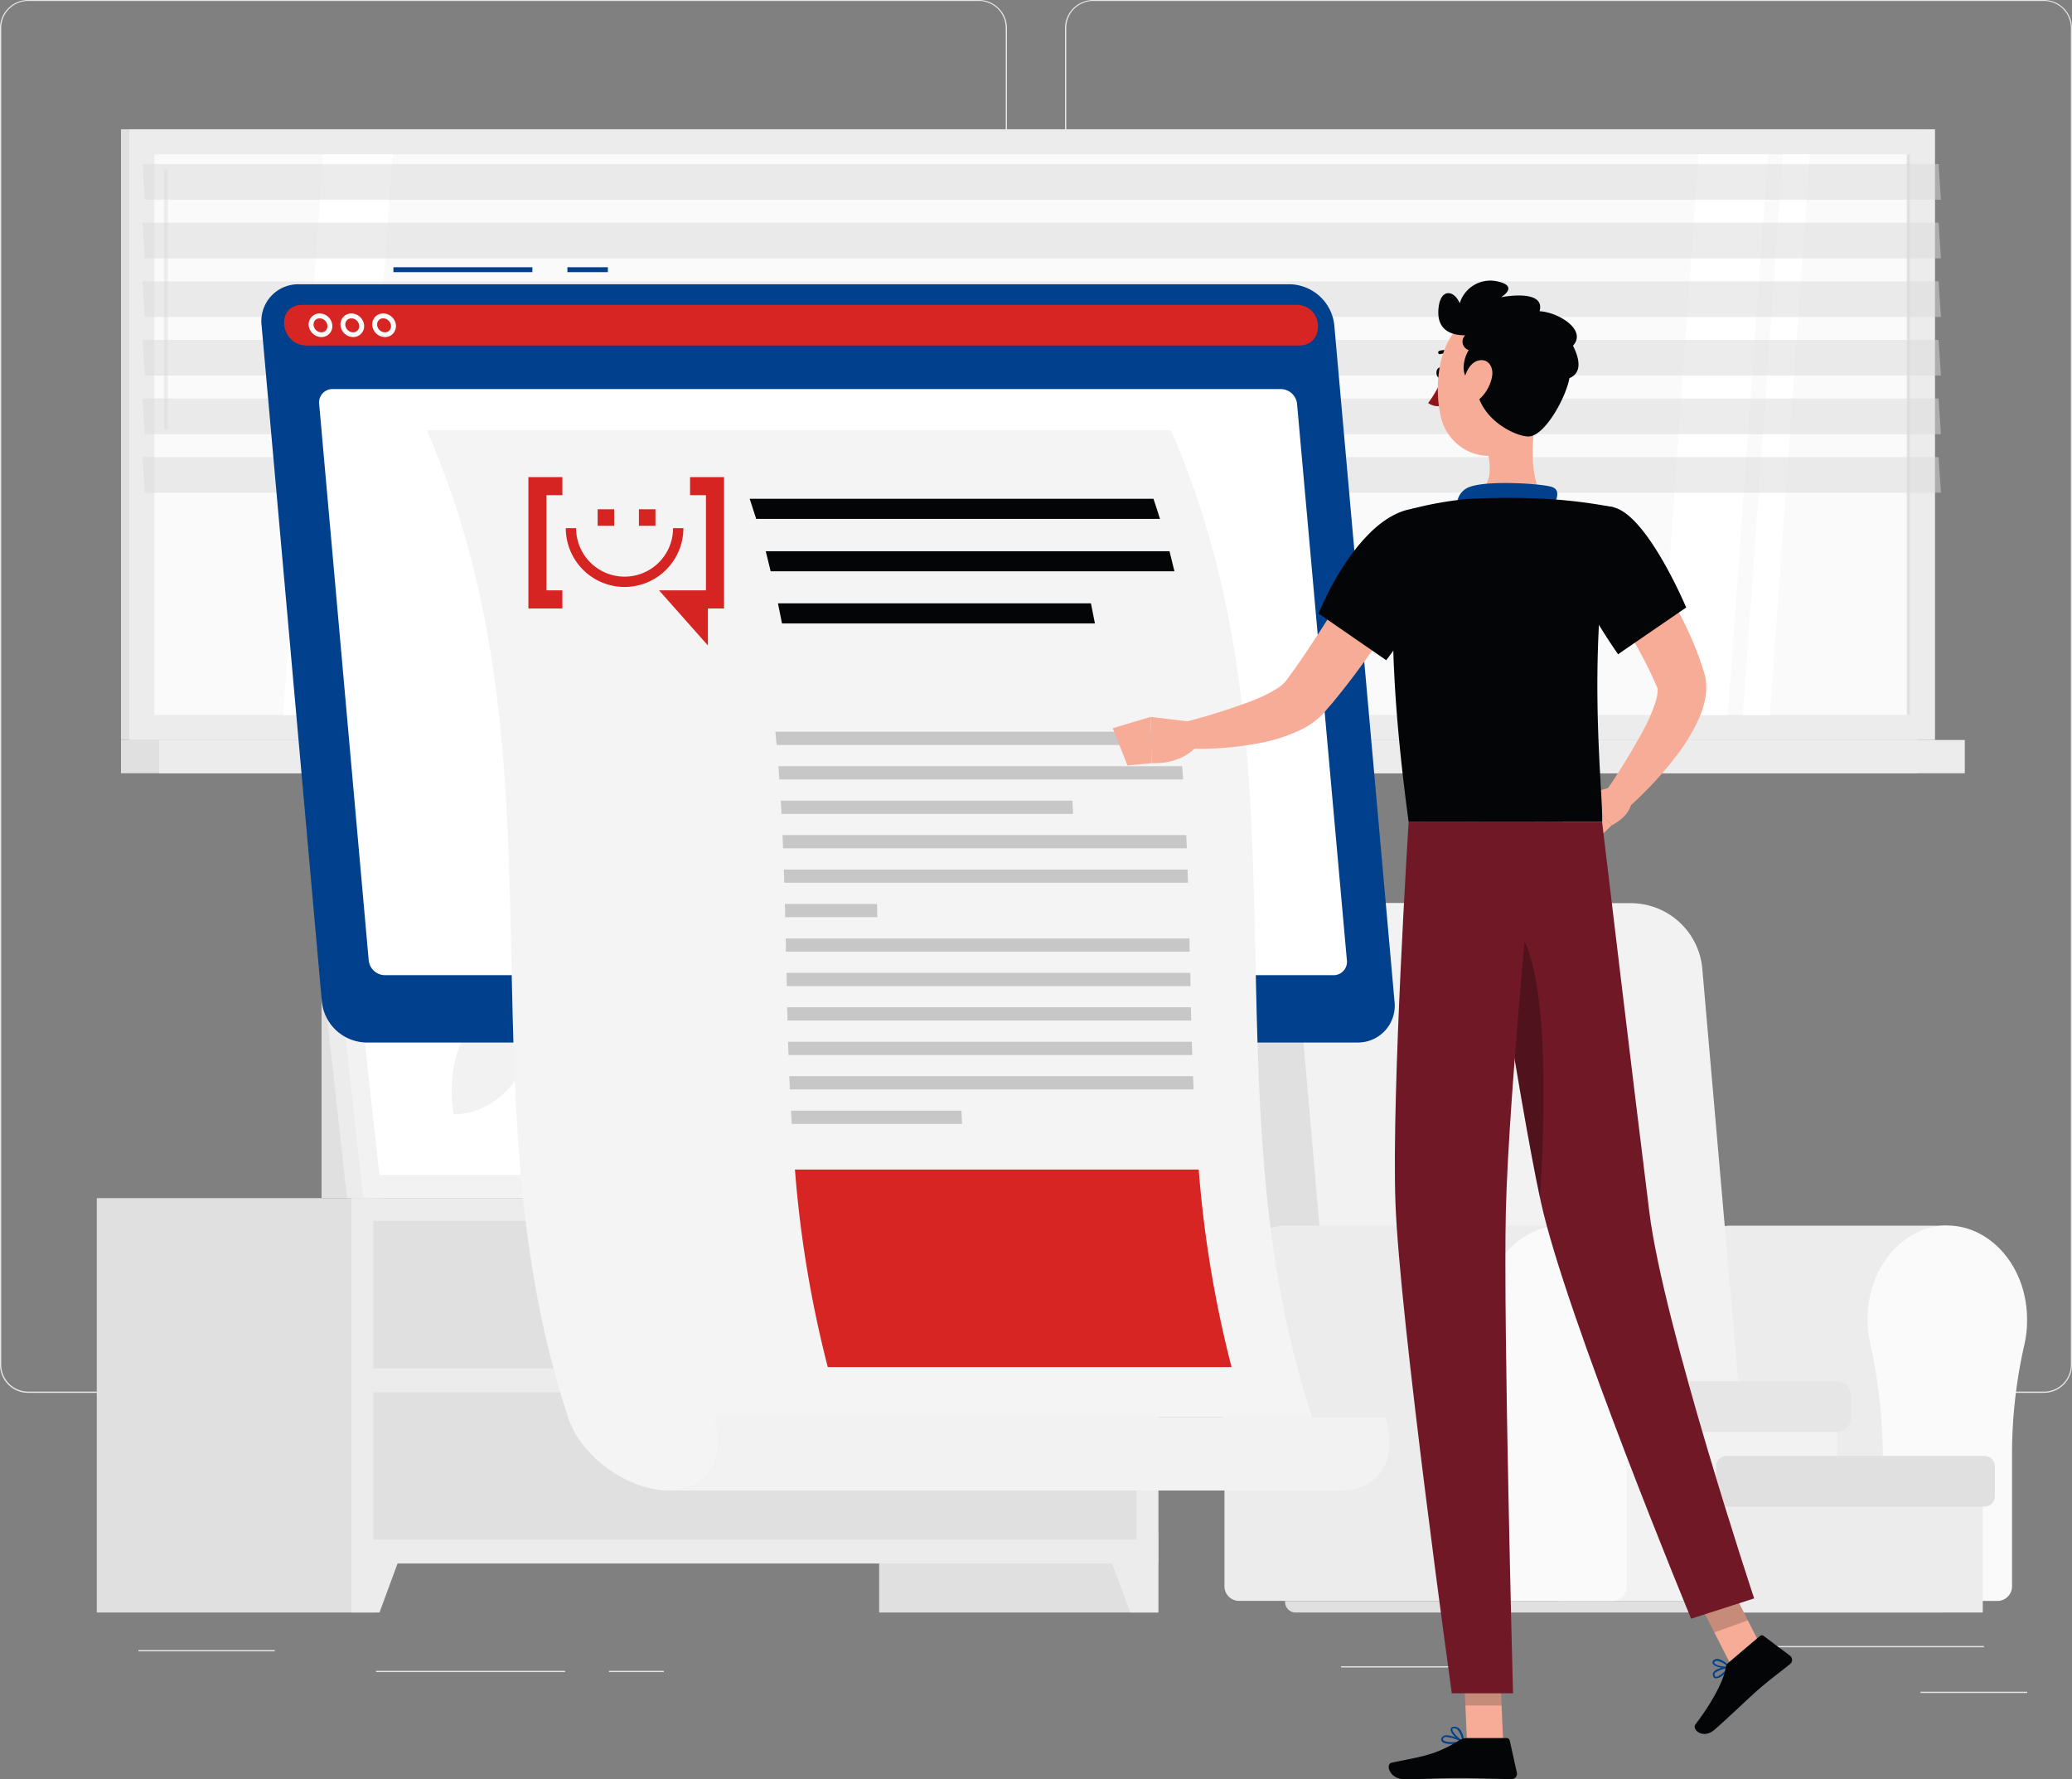 <svg xmlns="http://www.w3.org/2000/svg" xmlns:xlink="http://www.w3.org/1999/xlink" id="Writing" width="455.125" height="390.716" viewBox="0 0 455.125 390.716"><rect x="0" y="0" width="455.125" height="390.716" fill="#808080" stroke="none"/><defs><clipPath id="clip-path"><rect id="Rect&#xE1;ngulo_11173" data-name="Rect&#xE1;ngulo 11173" width="455.125" height="390.716" fill="none"></rect></clipPath><clipPath id="clip-path-3"><rect id="Rect&#xE1;ngulo_11155" data-name="Rect&#xE1;ngulo 11155" width="395.042" height="7.831" fill="none"></rect></clipPath><clipPath id="clip-path-8"><rect id="Rect&#xE1;ngulo_11160" data-name="Rect&#xE1;ngulo 11160" width="395.042" height="7.82" fill="none"></rect></clipPath><clipPath id="clip-path-9"><rect id="Rect&#xE1;ngulo_11163" data-name="Rect&#xE1;ngulo 11163" width="95.905" height="43.394" fill="none"></rect></clipPath><clipPath id="clip-path-10"><rect id="Rect&#xE1;ngulo_11164" data-name="Rect&#xE1;ngulo 11164" width="91.86" height="86.128" fill="none"></rect></clipPath><clipPath id="clip-path-11"><rect id="Rect&#xE1;ngulo_11167" data-name="Rect&#xE1;ngulo 11167" width="7.074" height="19.317" fill="none"></rect></clipPath><clipPath id="clip-path-12"><rect id="Rect&#xE1;ngulo_11168" data-name="Rect&#xE1;ngulo 11168" width="8.622" height="18.192" fill="none"></rect></clipPath><clipPath id="clip-path-13"><rect id="Rect&#xE1;ngulo_11169" data-name="Rect&#xE1;ngulo 11169" width="8.393" height="10.34" fill="none"></rect></clipPath><clipPath id="clip-path-14"><rect id="Rect&#xE1;ngulo_11170" data-name="Rect&#xE1;ngulo 11170" width="12.082" height="11.303" fill="none"></rect></clipPath><clipPath id="clip-path-15"><rect id="Rect&#xE1;ngulo_11171" data-name="Rect&#xE1;ngulo 11171" width="11.201" height="61.011" fill="none"></rect></clipPath></defs><g id="Grupo_20122" data-name="Grupo 20122" clip-path="url(#clip-path)"><rect id="Rect&#xE1;ngulo_11135" data-name="Rect&#xE1;ngulo 11135" width="23.449" height="0.271" transform="translate(421.833 371.517)" fill="#e6e6e6"></rect><rect id="Rect&#xE1;ngulo_11136" data-name="Rect&#xE1;ngulo 11136" width="36.893" height="0.27" transform="translate(294.573 365.915)" fill="#e6e6e6"></rect><rect id="Rect&#xE1;ngulo_11137" data-name="Rect&#xE1;ngulo 11137" width="48.163" height="0.27" transform="translate(387.622 361.48)" fill="#e6e6e6"></rect><rect id="Rect&#xE1;ngulo_11138" data-name="Rect&#xE1;ngulo 11138" width="12.049" height="0.27" transform="translate(133.761 366.931)" fill="#e6e6e6"></rect><rect id="Rect&#xE1;ngulo_11139" data-name="Rect&#xE1;ngulo 11139" width="41.522" height="0.27" transform="translate(82.602 366.931)" fill="#e6e6e6"></rect><rect id="Rect&#xE1;ngulo_11140" data-name="Rect&#xE1;ngulo 11140" width="29.96" height="0.27" transform="translate(30.393 362.367)" fill="#e6e6e6"></rect><g id="Grupo_20121" data-name="Grupo 20121"><g id="Grupo_20120" data-name="Grupo 20120" clip-path="url(#clip-path)"><path id="Trazado_30301" data-name="Trazado 30301" d="M215.01,305.875H6.176A6.176,6.176,0,0,1,0,299.7V6.122A6.175,6.175,0,0,1,6.176,0H215.01a6.176,6.176,0,0,1,6.176,6.176V299.7a6.176,6.176,0,0,1-6.176,6.176M6.176.216A5.916,5.916,0,0,0,.27,6.122V299.7A5.916,5.916,0,0,0,6.176,305.6H215.01a5.916,5.916,0,0,0,5.905-5.905V6.122A5.916,5.916,0,0,0,215.01.216Z" fill="#e6e6e6"></path><path id="Trazado_30302" data-name="Trazado 30302" d="M622.589,305.875H413.733a6.186,6.186,0,0,1-6.176-6.176V6.122A6.187,6.187,0,0,1,413.733,0H622.589a6.176,6.176,0,0,1,6.154,6.122V299.7a6.176,6.176,0,0,1-6.154,6.176M413.733.216a5.916,5.916,0,0,0-5.905,5.905V299.7a5.916,5.916,0,0,0,5.905,5.905H622.589a5.916,5.916,0,0,0,5.905-5.905V6.122A5.916,5.916,0,0,0,622.589.216Z" transform="translate(-173.618)" fill="#e6e6e6"></path><path id="Trazado_30303" data-name="Trazado 30303" d="M650.579,468.929h-1.222c-8.653.7-15.727,8.977-16.278,19.177a23.792,23.792,0,0,0,.563,6.684,119.927,119.927,0,0,1,2.747,26.791v26.294a3.244,3.244,0,0,0,2.953,3.45H697.38v-82.4Z" transform="translate(-269.674 -199.763)" fill="#edecec"></path><path id="Trazado_30304" data-name="Trazado 30304" d="M749.7,489.464c0-11.832-8.523-21.329-18.766-20.55-8.652.7-15.726,8.977-16.224,19.177a23.79,23.79,0,0,0,.563,6.684,119.958,119.958,0,0,1,2.747,26.791V547.86a3.245,3.245,0,0,0,2.953,3.45h22.487a3.245,3.245,0,0,0,2.942-3.45V520.052a108.8,108.8,0,0,1,2.725-25.093,24.029,24.029,0,0,0,.573-5.494" transform="translate(-304.447 -199.737)" fill="#fafafa"></path><rect id="Rect&#xE1;ngulo_11141" data-name="Rect&#xE1;ngulo 11141" width="61.262" height="46.617" transform="translate(342.282 304.988)" fill="#f3f2f2"></rect><path id="Trazado_30305" data-name="Trazado 30305" d="M549.706,345.543H482.388a12.98,12.98,0,0,0-13.12,14.374l8.739,100.156h96.067l-8.739-100.156a16,16,0,0,0-15.629-14.374" transform="translate(-199.875 -147.2)" fill="#e1e0e0"></path><path id="Trazado_30306" data-name="Trazado 30306" d="M569.8,345.542H509.23a12.787,12.787,0,0,0-12.979,14.169l8.761,100.361h89.015l-8.76-100.361A15.78,15.78,0,0,0,569.8,345.542" transform="translate(-211.37 -147.199)" fill="#f3f2f2"></path><path id="Trazado_30307" data-name="Trazado 30307" d="M602.521,528.416h57.26a3.082,3.082,0,0,1,3.082,3.082v4.965a3.083,3.083,0,0,1-3.082,3.083h-57.26a.92.92,0,0,1-.92-.92v-9.28a.92.92,0,0,1,.909-.93h.011" transform="translate(-256.281 -225.104)" fill="#e6e6e6"></path><path id="Trazado_30308" data-name="Trazado 30308" d="M491.748,612.55H638.077v.195a2.315,2.315,0,0,1-2.314,2.315H494.073a2.315,2.315,0,0,1-2.314-2.315v-.195Z" transform="translate(-209.484 -260.945)" fill="#e1e0e0"></path><path id="Trazado_30309" data-name="Trazado 30309" d="M480.276,468.929h-1.222c-8.653.7-15.727,8.977-16.278,19.177a23.79,23.79,0,0,0,.563,6.684,119.925,119.925,0,0,1,2.747,26.791v26.294a3.244,3.244,0,0,0,2.953,3.45h71.212v-82.4Z" transform="translate(-197.125 -199.763)" fill="#edecec"></path><path id="Trazado_30310" data-name="Trazado 30310" d="M602.285,489.464c0-11.832-8.523-21.329-18.766-20.55-8.653.7-15.727,8.977-16.278,19.177a23.811,23.811,0,0,0,.563,6.684,119.894,119.894,0,0,1,2.747,26.791V547.86a3.246,3.246,0,0,0,2.953,3.45H595.99a3.245,3.245,0,0,0,2.942-3.45V520.052a109.378,109.378,0,0,1,2.714-25.093,23.457,23.457,0,0,0,.638-5.494" transform="translate(-241.627 -199.737)" fill="#fafafa"></path><rect id="Rect&#xE1;ngulo_11142" data-name="Rect&#xE1;ngulo 11142" width="55.962" height="32.697" transform="translate(379.565 321.418)" fill="#edecec"></rect><path id="Trazado_30311" data-name="Trazado 30311" d="M658.955,557.02h56.676a2.293,2.293,0,0,1,2.292,2.293v6.533a2.293,2.293,0,0,1-2.292,2.293H658.955a2.293,2.293,0,0,1-2.293-2.293v-6.533a2.293,2.293,0,0,1,2.293-2.293" transform="translate(-279.737 -237.289)" fill="#e1e0e0"></path><rect id="Rect&#xE1;ngulo_11143" data-name="Rect&#xE1;ngulo 11143" width="14.277" height="55.345" transform="translate(70.628 207.774)" fill="#e1e0e0"></rect><path id="Trazado_30312" data-name="Trazado 30312" d="M230.979,410.321H127.492l-7.161-64.777H223.819Z" transform="translate(-51.261 -147.201)" fill="#edecec"></path><path id="Trazado_30313" data-name="Trazado 30313" d="M238.766,410.321H133.71l-7.16-64.777H231.605Z" transform="translate(-53.91 -147.201)" fill="#f3f2f2"></path><path id="Trazado_30314" data-name="Trazado 30314" d="M140.715,409l-6.025-54.566h96.846L237.572,409Z" transform="translate(-57.378 -150.99)" fill="#fff"></path><path id="Trazado_30315" data-name="Trazado 30315" d="M173.231,405.594l-.249-2.217c-1.514-13.693,7.03-25.893,18.138-25.893l.249,2.163c1.514,13.693-7.041,25.894-18.138,25.894Z" transform="translate(-73.616 -160.807)" fill="#f3f2f2"></path><path id="Trazado_30316" data-name="Trazado 30316" d="M210.125,405.594l-.249-2.217c-1.514-13.693,7.03-25.893,18.138-25.893l.249,2.163c1.514,13.693-7.041,25.894-18.138,25.894Z" transform="translate(-89.333 -160.807)" fill="#f3f2f2"></path><path id="Trazado_30317" data-name="Trazado 30317" d="M247.02,405.594l-.249-2.217c-1.514-13.693,7.041-25.893,18.138-25.893l.249,2.163c1.514,13.693-7.041,25.894-18.138,25.894Z" transform="translate(-105.05 -160.807)" fill="#f3f2f2"></path><rect id="Rect&#xE1;ngulo_11144" data-name="Rect&#xE1;ngulo 11144" width="61.315" height="90.995" transform="translate(193.108 263.12)" fill="#e1e0e0"></rect><path id="Trazado_30318" data-name="Trazado 30318" d="M427.686,603.9h6.165V586.359H421.218Z" transform="translate(-179.438 -249.788)" fill="#edecec"></path><rect id="Rect&#xE1;ngulo_11145" data-name="Rect&#xE1;ngulo 11145" width="61.315" height="90.995" transform="translate(21.264 263.12)" fill="#e1e0e0"></rect><rect id="Rect&#xE1;ngulo_11146" data-name="Rect&#xE1;ngulo 11146" width="177.22" height="80.233" transform="translate(77.194 263.12)" fill="#edecec"></rect><path id="Trazado_30319" data-name="Trazado 30319" d="M140.648,603.9h-6.165V586.359h12.633Z" transform="translate(-57.289 -249.788)" fill="#edecec"></path><rect id="Rect&#xE1;ngulo_11147" data-name="Rect&#xE1;ngulo 11147" width="167.648" height="32.372" transform="translate(81.985 268.138)" fill="#e1e0e0"></rect><path id="Trazado_30320" data-name="Trazado 30320" d="M272.692,476.467H250.324a35.368,35.368,0,0,1-25.677-11.043h73.721a35.367,35.367,0,0,1-25.677,11.043" transform="translate(-95.699 -198.27)" fill="#edecec"></path><rect id="Rect&#xE1;ngulo_11148" data-name="Rect&#xE1;ngulo 11148" width="167.648" height="32.372" transform="translate(81.985 305.746)" fill="#e1e0e0"></rect><path id="Trazado_30321" data-name="Trazado 30321" d="M272.692,542.022H250.324a35.368,35.368,0,0,1-25.677-11.043h73.721a35.368,35.368,0,0,1-25.677,11.043" transform="translate(-95.699 -226.196)" fill="#edecec"></path><rect id="Rect&#xE1;ngulo_11149" data-name="Rect&#xE1;ngulo 11149" width="394.534" height="134.118" transform="translate(26.575 28.392)" fill="#e1e0e0"></rect><rect id="Rect&#xE1;ngulo_11150" data-name="Rect&#xE1;ngulo 11150" width="396.632" height="134.118" transform="translate(28.403 28.392)" fill="#edecec"></rect><rect id="Rect&#xE1;ngulo_11151" data-name="Rect&#xE1;ngulo 11151" width="394.534" height="7.301" transform="translate(26.575 162.51)" fill="#e1e0e0"></rect><rect id="Rect&#xE1;ngulo_11152" data-name="Rect&#xE1;ngulo 11152" width="396.632" height="7.301" transform="translate(34.946 162.51)" fill="#edecec"></rect><rect id="Rect&#xE1;ngulo_11153" data-name="Rect&#xE1;ngulo 11153" width="385.632" height="123.129" transform="translate(33.908 33.897)" fill="#fafafa"></rect><path id="Trazado_30322" data-name="Trazado 30322" d="M634.691,182.164l8.8-123.129h15.229l-8.8,123.129Z" transform="translate(-270.377 -25.149)" fill="#fff"></path><path id="Trazado_30323" data-name="Trazado 30323" d="M108.367,182.164l8.8-123.129H132.4l-8.793,123.129Z" transform="translate(-46.164 -25.149)" fill="#fff"></path><path id="Trazado_30324" data-name="Trazado 30324" d="M63.188,121.8a.411.411,0,0,1-.422-.4V64.96a.422.422,0,0,1,.422-.422.433.433,0,0,1,.422.422v56.416a.422.422,0,0,1-.422.422" transform="translate(-26.738 -27.493)" fill="#edecec"></path><path id="Trazado_30325" data-name="Trazado 30325" d="M666.932,182.164l8.8-123.129h5.927L672.87,182.164Z" transform="translate(-284.112 -25.149)" fill="#fff"></path><rect id="Rect&#xE1;ngulo_11154" data-name="Rect&#xE1;ngulo 11154" width="0.703" height="123.129" transform="translate(418.837 33.887)" fill="#e1e0e0"></rect><g id="Grupo_20083" data-name="Grupo 20083" transform="translate(31.291 36.028)" opacity="0.5" style="isolation: isolate"><g id="Grupo_20082" data-name="Grupo 20082"><g id="Grupo_20081" data-name="Grupo 20081" clip-path="url(#clip-path-3)"><path id="Trazado_30326" data-name="Trazado 30326" d="M449.555,70.6H55.021l-.508-7.831H449.047Z" transform="translate(-54.513 -62.766)" fill="#d9d9d9"></path></g></g></g><g id="Grupo_20086" data-name="Grupo 20086" transform="translate(31.291 48.899)" opacity="0.5" style="isolation: isolate"><g id="Grupo_20085" data-name="Grupo 20085"><g id="Grupo_20084" data-name="Grupo 20084" clip-path="url(#clip-path-3)"><path id="Trazado_30327" data-name="Trazado 30327" d="M449.555,93.02H55.021l-.508-7.831H449.047Z" transform="translate(-54.513 -85.189)" fill="#d9d9d9"></path></g></g></g><g id="Grupo_20089" data-name="Grupo 20089" transform="translate(31.291 61.77)" opacity="0.5" style="isolation: isolate"><g id="Grupo_20088" data-name="Grupo 20088"><g id="Grupo_20087" data-name="Grupo 20087" clip-path="url(#clip-path-3)"><path id="Trazado_30328" data-name="Trazado 30328" d="M449.555,115.444H55.021l-.508-7.831H449.047Z" transform="translate(-54.513 -107.613)" fill="#d9d9d9"></path></g></g></g><g id="Grupo_20092" data-name="Grupo 20092" transform="translate(31.291 74.641)" opacity="0.5" style="isolation: isolate"><g id="Grupo_20091" data-name="Grupo 20091"><g id="Grupo_20090" data-name="Grupo 20090" clip-path="url(#clip-path-3)"><path id="Trazado_30329" data-name="Trazado 30329" d="M449.555,137.867H55.021l-.508-7.831H449.047Z" transform="translate(-54.513 -130.036)" fill="#d9d9d9"></path></g></g></g><g id="Grupo_20095" data-name="Grupo 20095" transform="translate(31.291 87.512)" opacity="0.5" style="isolation: isolate"><g id="Grupo_20094" data-name="Grupo 20094"><g id="Grupo_20093" data-name="Grupo 20093" clip-path="url(#clip-path-3)"><path id="Trazado_30330" data-name="Trazado 30330" d="M449.555,160.29H55.021l-.508-7.831H449.047Z" transform="translate(-54.513 -152.459)" fill="#d9d9d9"></path></g></g></g><g id="Grupo_20098" data-name="Grupo 20098" transform="translate(31.291 100.383)" opacity="0.5" style="isolation: isolate"><g id="Grupo_20097" data-name="Grupo 20097"><g id="Grupo_20096" data-name="Grupo 20096" clip-path="url(#clip-path-8)"><path id="Trazado_30331" data-name="Trazado 30331" d="M449.555,182.7H55.021l-.508-7.82H449.047Z" transform="translate(-54.513 -174.882)" fill="#d9d9d9"></path></g></g></g><rect id="Rect&#xE1;ngulo_11161" data-name="Rect&#xE1;ngulo 11161" width="8.891" height="1.081" transform="translate(124.632 58.687)" fill="#00408c"></rect><rect id="Rect&#xE1;ngulo_11162" data-name="Rect&#xE1;ngulo 11162" width="30.523" height="1.081" transform="translate(86.419 58.687)" fill="#00408c"></rect><path id="Trazado_30332" data-name="Trazado 30332" d="M123.043,275.273H340.768a8.082,8.082,0,0,0,8.155-8.956l-13.239-148.6a10.027,10.027,0,0,0-9.734-8.956H108.214a8.082,8.082,0,0,0-8.155,8.956L113.3,266.274a10.005,10.005,0,0,0,9.745,9" transform="translate(-42.605 -46.332)" fill="#00408c"></path><path id="Trazado_30333" data-name="Trazado 30333" d="M330.738,116.638H112.288c-5.56.455-4.272,8.924,1.341,8.924H331.722c5.613,0,5.408-8.469-.249-8.924-.249.011-.487,0-.735,0" transform="translate(-46.311 -49.688)" fill="#d62523"></path><path id="Trazado_30334" data-name="Trazado 30334" d="M120.9,125.109a2.854,2.854,0,0,1-2.78-2.541,2.47,2.47,0,0,1,.616-1.872,2.4,2.4,0,0,1,1.8-.778,2.834,2.834,0,0,1,2.769,2.553,2.379,2.379,0,0,1-2.105,2.625,2.212,2.212,0,0,1-.3.013M120.531,121a1.345,1.345,0,0,0-1,.421,1.388,1.388,0,0,0-.335,1.082,1.743,1.743,0,0,0,1.7,1.558,1.343,1.343,0,0,0,.995-.422,1.372,1.372,0,0,0,.335-1.082,1.752,1.752,0,0,0-1.7-1.557" transform="translate(-50.314 -51.085)" fill="#fafafa"></path><path id="Trazado_30335" data-name="Trazado 30335" d="M133.059,125.109a2.844,2.844,0,0,1-2.769-2.541,2.4,2.4,0,0,1,2.412-2.65,2.855,2.855,0,0,1,2.769,2.553,2.36,2.36,0,0,1-.616,1.86,2.4,2.4,0,0,1-1.8.778M132.7,121a1.322,1.322,0,0,0-1,.421,1.355,1.355,0,0,0-.346,1.082,1.754,1.754,0,0,0,1.7,1.558,1.323,1.323,0,0,0,.995-.422,1.3,1.3,0,0,0,.336-1.082A1.742,1.742,0,0,0,132.7,121" transform="translate(-55.498 -51.085)" fill="#fafafa"></path><path id="Trazado_30336" data-name="Trazado 30336" d="M145.226,125.109a2.854,2.854,0,0,1-2.78-2.541,2.47,2.47,0,0,1,.616-1.872,2.4,2.4,0,0,1,1.8-.778,2.856,2.856,0,0,1,2.78,2.553,2.449,2.449,0,0,1-.616,1.86,2.4,2.4,0,0,1-1.8.778M144.858,121a1.345,1.345,0,0,0-1,.421,1.388,1.388,0,0,0-.335,1.082,1.743,1.743,0,0,0,1.7,1.558,1.343,1.343,0,0,0,.995-.422,1.372,1.372,0,0,0,.335-1.082A1.752,1.752,0,0,0,144.815,121Z" transform="translate(-60.677 -51.085)" fill="#fafafa"></path><path id="Trazado_30337" data-name="Trazado 30337" d="M136.538,277.57H344.9a2.93,2.93,0,0,0,2.964-3.245L336.915,152.1a3.624,3.624,0,0,0-3.537-3.245h-208.3a2.934,2.934,0,0,0-2.964,3.245L133,274.325a3.624,3.624,0,0,0,3.537,3.245" transform="translate(-52.011 -63.414)" fill="#fff"></path><path id="Trazado_30338" data-name="Trazado 30338" d="M265.947,542.3c2.9,8.858-1.081,16.04-9.907,16.04h147.4c8.869,0,12.806-7.182,9.907-16.04Z" transform="translate(-109.073 -231.02)" fill="#f3f2f2"></path><path id="Trazado_30339" data-name="Trazado 30339" d="M163.332,164.594c31.594,72.272,7.16,144.556,31.031,216.806,2.91,8.859,13.336,16.04,22.183,16.04s12.806-7.182,9.907-16.04h131.36c-23.881-72.272.552-144.534-31.041-216.806Z" transform="translate(-69.579 -70.117)" fill="#f4f4f4"></path><g id="Grupo_20101" data-name="Grupo 20101" transform="translate(174.613 256.835)" style="isolation: isolate"><g id="Grupo_20100" data-name="Grupo 20100"><g id="Grupo_20099" data-name="Grupo 20099" clip-path="url(#clip-path-9)"><path id="Trazado_30340" data-name="Trazado 30340" d="M400.108,490.841H311.417a251.448,251.448,0,0,1-7.214-43.393h88.691a251.5,251.5,0,0,0,7.214,43.393" transform="translate(-304.203 -447.447)" fill="#d62523"></path></g></g></g><path id="Trazado_30341" data-name="Trazado 30341" d="M377,195.237H288.314q-.682-2.163-1.428-4.413h88.691q.746,2.207,1.428,4.413" transform="translate(-122.213 -81.291)" fill="#040506"></path><path id="Trazado_30342" data-name="Trazado 30342" d="M382.8,215.3H294.11q-.552-2.162-1.081-4.412H381.72q.53,2.174,1.081,4.412" transform="translate(-124.83 -89.84)" fill="#040506"></path><path id="Trazado_30343" data-name="Trazado 30343" d="M367.324,235.241H298.589c-.281-1.471-.573-2.942-.887-4.413h68.746q.454,2.207.876,4.413" transform="translate(-126.82 -98.332)" fill="#040506"></path><g id="Grupo_20104" data-name="Grupo 20104" transform="translate(170.319 160.692)" opacity="0.2"><g id="Grupo_20103" data-name="Grupo 20103"><g id="Grupo_20102" data-name="Grupo 20102" clip-path="url(#clip-path-10)"><path id="Trazado_30344" data-name="Trazado 30344" d="M385.683,282.861H296.992c-.087-.963-.173-1.936-.27-2.91h88.691c.1.974.184,1.947.27,2.91" transform="translate(-296.722 -279.951)" fill="#161615"></path><path id="Trazado_30345" data-name="Trazado 30345" d="M386.778,296.051H298.087c-.065-.974-.141-1.947-.216-2.91h88.691c.076.963.152,1.936.216,2.91" transform="translate(-297.211 -285.57)" fill="#161615"></path><path id="Trazado_30346" data-name="Trazado 30346" d="M362.982,309.223H298.919c0-.973-.1-1.936-.162-2.91h64.074Z" transform="translate(-297.589 -291.181)" fill="#161615"></path><path id="Trazado_30347" data-name="Trazado 30347" d="M388.246,322.394H299.555c0-.963-.076-1.936-.119-2.91h88.691c.043.974.086,1.947.119,2.91" transform="translate(-297.878 -296.792)" fill="#161615"></path><path id="Trazado_30348" data-name="Trazado 30348" d="M388.721,335.584H300.031c0-.974-.054-1.947-.087-2.91h88.691c.033.963.065,1.936.087,2.91" transform="translate(-298.095 -302.411)" fill="#161615"></path><path id="Trazado_30349" data-name="Trazado 30349" d="M320.644,348.755H300.4c0-.974,0-1.936-.076-2.91h20.247c.033.973.054,1.947.076,2.91" transform="translate(-298.255 -308.022)" fill="#161615"></path><path id="Trazado_30350" data-name="Trazado 30350" d="M389.387,361.946H300.7c0-.974,0-1.947-.054-2.91h88.691c.021.963.032,1.936.054,2.91" transform="translate(-298.392 -313.641)" fill="#161615"></path><path id="Trazado_30351" data-name="Trazado 30351" d="M389.736,375.116H301.045l-.065-2.91h88.691Z" transform="translate(-298.536 -319.252)" fill="#161615"></path><path id="Trazado_30352" data-name="Trazado 30352" d="M389.974,388.288H301.283c0-.963,0-1.936-.076-2.91H389.9c.022.974.043,1.947.076,2.91" transform="translate(-298.633 -324.863)" fill="#161615"></path><path id="Trazado_30353" data-name="Trazado 30353" d="M390.353,401.478H301.662l-.1-2.91h88.691Z" transform="translate(-298.785 -330.482)" fill="#161615"></path><path id="Trazado_30354" data-name="Trazado 30354" d="M390.846,414.65H302.155c0-.963-.087-1.936-.119-2.91h88.691c.032.974.076,1.947.119,2.91" transform="translate(-298.986 -336.093)" fill="#161615"></path><path id="Trazado_30355" data-name="Trazado 30355" d="M340.27,427.839H302.857l-.162-2.91h37.434Z" transform="translate(-299.266 -341.712)" fill="#161615"></path></g></g></g><rect id="Rect&#xE1;ngulo_11165" data-name="Rect&#xE1;ngulo 11165" width="3.63" height="3.63" transform="translate(140.34 111.839)" fill="#d62423"></rect><rect id="Rect&#xE1;ngulo_11166" data-name="Rect&#xE1;ngulo 11166" width="3.63" height="3.63" transform="translate(131.278 111.839)" fill="#d62423"></rect><path id="Trazado_30356" data-name="Trazado 30356" d="M259.007,182.527V186.5H262.5v20.9H252.194l10.732,12.1v-8.123h3.548V182.527Z" transform="translate(-107.434 -77.756)" fill="#d62423"></path><path id="Trazado_30357" data-name="Trazado 30357" d="M209.664,211.379V207.4h-3.492V186.5h3.492v-3.974H202.2v28.852Z" transform="translate(-86.136 -77.756)" fill="#d62423"></path><path id="Trazado_30358" data-name="Trazado 30358" d="M229.425,214.981a12.932,12.932,0,0,0,12.917-12.917h-2.267a10.65,10.65,0,0,1-21.3,0h-2.267a12.932,12.932,0,0,0,12.917,12.917" transform="translate(-92.232 -86.079)" fill="#d62423"></path><path id="Trazado_30359" data-name="Trazado 30359" d="M615.019,203.354c.974,1.179,1.8,2.239,2.628,3.385s1.644,2.26,2.434,3.418c1.589,2.3,3.093,4.651,4.51,7.085s2.78,4.91,3.98,7.506a65.876,65.876,0,0,1,3.245,8.079l.346,1.082.087.259.13.454a7.273,7.273,0,0,1,.227,1,12.143,12.143,0,0,1,.076,3.515,19.08,19.08,0,0,1-1.5,5.235,40.632,40.632,0,0,1-4.6,7.744,79.672,79.672,0,0,1-11.475,12.319l-4.392-4.035a147.331,147.331,0,0,0,8.123-13.2,37.14,37.14,0,0,0,2.812-6.49,8.8,8.8,0,0,0,.443-2.553c0-.292,0-.5-.086-.5h0l-.087-.206-.357-.833a93.416,93.416,0,0,0-7.16-13.174c-1.363-2.163-2.812-4.326-4.326-6.392s-3.039-4.25-4.478-6.176Z" transform="translate(-257.984 -86.628)" fill="#f6ac96"></path><path id="Trazado_30360" data-name="Trazado 30360" d="M613.881,300.377l-7.247,2.1,5.776,6.759s4.878-2.314,4.381-6.133Z" transform="translate(-258.425 -127.96)" fill="#f6ac96"></path><path id="Trazado_30361" data-name="Trazado 30361" d="M597.589,309.841l6.565,5.235,4.4-4.283-5.776-6.76Z" transform="translate(-254.572 -129.517)" fill="#f6ac96"></path><path id="Trazado_30362" data-name="Trazado 30362" d="M551.2,141.764c0,.649-.335,1.168-.757,1.168s-.757-.519-.757-1.168.335-1.157.757-1.157.757.519.757,1.157" transform="translate(-234.167 -59.898)" fill="#040506"></path><path id="Trazado_30363" data-name="Trazado 30363" d="M549.566,144.658a23.075,23.075,0,0,1-3.061,5.473,3.711,3.711,0,0,0,3.061.584Z" transform="translate(-232.81 -61.624)" fill="#8e171b"></path><path id="Trazado_30364" data-name="Trazado 30364" d="M553.756,135.374a.334.334,0,0,1-.216-.076,3.05,3.05,0,0,0-2.682-.487.379.379,0,0,1-.487-.216.389.389,0,0,1,.216-.487,3.733,3.733,0,0,1,3.385.584.368.368,0,0,1,.1.51l-.014.02a.379.379,0,0,1-.3.152" transform="translate(-234.448 -57.055)" fill="#040506"></path><path id="Trazado_30365" data-name="Trazado 30365" d="M575.073,155.493c-1.135,5.819-2.271,16.473,1.8,20.345,0,0-1.59,5.894-12.4,5.894-11.9,0-5.668-5.894-5.668-5.894,6.49-1.547,6.306-6.349,5.181-10.87Z" transform="translate(-237.356 -66.24)" fill="#f6ac96"></path><path id="Trazado_30366" data-name="Trazado 30366" d="M578.582,190.344c.855-1.86,1.785-4-.152-4.672-2.163-.736-13.812-1.482-17.835-.1a4.164,4.164,0,0,0-2.9,5.125c0,.015.008.03.013.045Z" transform="translate(-237.512 -78.724)" fill="#00408c"></path><path id="Trazado_30367" data-name="Trazado 30367" d="M657.837,639.322a2.52,2.52,0,0,1-1.8.833c-.205,0-.465-.2-.562-.682a.854.854,0,0,1,.162-.714c.7-.963,3.353-1.233,3.461-1.244a.172.172,0,0,1,.184.087.184.184,0,0,1,0,.206,9.7,9.7,0,0,1-1.449,1.514m-1.731-.509-.162.162a.508.508,0,0,0-.1.422c.065.346.227.378.281.389.541.119,1.785-.92,2.563-1.839a6.2,6.2,0,0,0-2.585.887Z" transform="translate(-279.224 -271.579)" fill="#00408c"></path><path id="Trazado_30368" data-name="Trazado 30368" d="M659.19,636.643h-.076c-.919.2-3.245-.108-3.7-.887a.616.616,0,0,1,.13-.768,1.081,1.081,0,0,1,.768-.335c1.2,0,2.823,1.6,2.888,1.677a.23.23,0,0,1-.011.313m-3.3-1.417-.065.065c-.173.173-.108.281-.087.324.259.455,1.882.812,2.91.747a4.591,4.591,0,0,0-2.325-1.287.66.66,0,0,0-.433.151" transform="translate(-279.171 -270.361)" fill="#00408c"></path><path id="Trazado_30369" data-name="Trazado 30369" d="M553.984,665.832c-1.017,0-2-.141-2.336-.6a.715.715,0,0,1,0-.822,1,1,0,0,1,.606-.443c1.319-.357,4.1,1.222,4.207,1.3a.173.173,0,0,1,.1.195.194.194,0,0,1-.152.151,14.4,14.4,0,0,1-2.423.216m-1.276-1.536a1.241,1.241,0,0,0-.357,0,.55.55,0,0,0-.367.259c-.141.238-.087.357,0,.422.367.509,2.379.52,3.861.314a8.514,8.514,0,0,0-3.137-1" transform="translate(-234.945 -282.828)" fill="#00408c"></path><path id="Trazado_30370" data-name="Trazado 30370" d="M557.92,664.21h-.076c-.963-.433-2.866-2.163-2.715-3.05,0-.216.184-.476.7-.53a1.406,1.406,0,0,1,1.081.324c1.017.833,1.223,2.974,1.234,3.061a.183.183,0,0,1-.076.173.206.206,0,0,1-.151.022m-1.936-3.245h-.119c-.335,0-.357.162-.368.205-.087.541,1.2,1.893,2.163,2.477a4.41,4.41,0,0,0-1.082-2.444,1.013,1.013,0,0,0-.595-.216Z" transform="translate(-236.48 -281.423)" fill="#00408c"></path><path id="Trazado_30371" data-name="Trazado 30371" d="M568.737,652.9h-7.95L560,634.5h7.939Z" transform="translate(-238.558 -270.297)" fill="#f6ac96"></path><path id="Trazado_30372" data-name="Trazado 30372" d="M664.008,621.622l-7.69,2-8.512-16.786,7.69-2.012Z" transform="translate(-275.964 -257.654)" fill="#f6ac96"></path><path id="Trazado_30373" data-name="Trazado 30373" d="M656.023,631.587l6.8-5.776a.671.671,0,0,1,.866,0l5.765,4.326a1.159,1.159,0,0,1,0,1.828c-2.412,1.968-3.688,2.812-6.673,5.354-1.849,1.557-7.4,6.922-9.94,9.085s-5.008-.076-4.164-1.19c3.807-4.975,6.284-9.831,6.641-12.449a1.9,1.9,0,0,1,.7-1.179" transform="translate(-276.264 -266.527)" fill="#040506"></path><path id="Trazado_30374" data-name="Trazado 30374" d="M548.669,664.953h8.653a.7.7,0,0,1,.682.541l1.568,7.063a1.157,1.157,0,0,1-.882,1.379,1.137,1.137,0,0,1-.265.027c-3.126,0-7.658-.227-11.584-.227-4.608,0-6.609.249-12.006.249-3.245,0-4.164-3.3-2.8-3.6,6.208-1.352,9.324-1.5,14.7-4.813a3.687,3.687,0,0,1,1.936-.616" transform="translate(-226.386 -283.269)" fill="#040506"></path><path id="Trazado_30375" data-name="Trazado 30375" d="M504.586,217.186c-2.639,4.672-5.408,9.1-8.371,13.509s-6.1,8.652-9.54,12.86c-.422.53-.876,1.082-1.32,1.558l-.66.779-.335.389-.562.584a16.214,16.214,0,0,1-4.5,3.245,36.055,36.055,0,0,1-8.447,2.856,70.555,70.555,0,0,1-16.3,1.374l-.584-5.938a139.872,139.872,0,0,0,14.223-4.478,33.028,33.028,0,0,0,5.97-2.942,7.12,7.12,0,0,0,1.677-1.493l.92-1.254c.357-.5.724-.984,1.081-1.5,2.867-4.067,5.625-8.328,8.317-12.633s5.408-8.653,7.993-12.979Z" transform="translate(-193.389 -89.936)" fill="#f6ac96"></path><path id="Trazado_30376" data-name="Trazado 30376" d="M609.694,193.9c7.452,1.709,15.986,22.011,15.986,22.011l-14.958,10.253a126.759,126.759,0,0,1-9.875-16.8c-4.413-9.3,1.233-17.219,8.848-15.467" transform="translate(-255.299 -82.498)" fill="#040506"></path><g id="Grupo_20107" data-name="Grupo 20107" transform="translate(349.063 124.383)" opacity="0.3" style="isolation: isolate"><g id="Grupo_20106" data-name="Grupo 20106"><g id="Grupo_20105" data-name="Grupo 20105" clip-path="url(#clip-path-11)"><path id="Trazado_30377" data-name="Trazado 30377" d="M608.122,216.7l7.073,18.831-.7.487s-3.061-4.327-6.371-10.092Z" transform="translate(-608.122 -216.695)" fill="#040506"></path></g></g></g><path id="Trazado_30378" data-name="Trazado 30378" d="M536.976,192.951s-8.458,9.55-.476,68.681H579c.292-6.489-3.807-38.353,2.488-69.092a110.876,110.876,0,0,0-14.223-1.8,157.236,157.236,0,0,0-18.063,0,79.461,79.461,0,0,0-12.222,2.206" transform="translate(-227.087 -81.146)" fill="#040506"></path><g id="Grupo_20110" data-name="Grupo 20110" transform="translate(305.982 128.905)" opacity="0.3" style="isolation: isolate"><g id="Grupo_20109" data-name="Grupo 20109"><g id="Grupo_20108" data-name="Grupo 20108" clip-path="url(#clip-path-12)"><path id="Trazado_30379" data-name="Trazado 30379" d="M541.69,224.572a37.708,37.708,0,0,1-8.393,18.192c-.173-3.807-.238-7.225-.227-10.286Z" transform="translate(-533.068 -224.572)" fill="#040506"></path></g></g></g><path id="Trazado_30380" data-name="Trazado 30380" d="M533.228,201.113c1.081,7.517-13.779,26.737-13.779,26.737L504.6,217.6s4.121-10.589,11.087-17.533c7.9-7.96,16.4-7.138,17.543,1.049" transform="translate(-214.958 -82.862)" fill="#040506"></path><path id="Trazado_30381" data-name="Trazado 30381" d="M448.615,275.286l-8.328-1.006.227,10.145s6.554.563,10.124-4Z" transform="translate(-187.561 -116.843)" fill="#f6ac96"></path><path id="Trazado_30382" data-name="Trazado 30382" d="M425.816,276.757l3.245,8.209,5.289-.541-.227-10.145Z" transform="translate(-181.397 -116.843)" fill="#f6ac96"></path><g id="Grupo_20113" data-name="Grupo 20113" transform="translate(321.439 364.206)" opacity="0.2" style="isolation: isolate"><g id="Grupo_20112" data-name="Grupo 20112"><g id="Grupo_20111" data-name="Grupo 20111" clip-path="url(#clip-path-13)"><path id="Trazado_30383" data-name="Trazado 30383" d="M560,634.5l.444,10.34h7.949l-.443-10.34Z" transform="translate(-559.997 -634.503)" fill="#040506"></path></g></g></g><g id="Grupo_20116" data-name="Grupo 20116" transform="translate(371.842 347.181)" opacity="0.2" style="isolation: isolate"><g id="Grupo_20115" data-name="Grupo 20115"><g id="Grupo_20114" data-name="Grupo 20114" clip-path="url(#clip-path-14)"><path id="Trazado_30384" data-name="Trazado 30384" d="M655.5,604.844l-7.69,2,4.715,9.3,7.366-2.65Z" transform="translate(-647.806 -604.844)" fill="#040506"></path></g></g></g><path id="Trazado_30385" data-name="Trazado 30385" d="M572.8,131.688c-.476,7.863-.357,12.5-4.326,16.538-5.981,6.079-15.694,2.477-17.576-5.408-1.688-7.074-.617-18.755,7.1-21.881A10.751,10.751,0,0,1,572.8,131.688" transform="translate(-234.386 -51.174)" fill="#f6ac96"></path><path id="Trazado_30386" data-name="Trazado 30386" d="M558.724,129.912c-4.164-.833-2.65-5.83-1.622-7.3a1.936,1.936,0,0,1-.79-3.245c-1.742,0-6.144-.3-5.9-5.408s3.494-4.575,4.694-1.622a7.03,7.03,0,0,1,8.534-4.748c4.51,1.081.541,3.418.541,3.418s9.842-1.979,8.469,3.072c4.261.238,10.459,4.175,7.333,7.571,1.86,3.656,1.569,6.154-.778,7.127-.812,4.392-5.473,12.807-9.021,12.807-2.931-.011-11.271-3.981-11.465-11.671" transform="translate(-234.472 -45.731)" fill="#040506"></path><path id="Trazado_30387" data-name="Trazado 30387" d="M566.207,141.348a8.942,8.942,0,0,1-2.78,5c-1.925,1.709-3.6.335-3.656-2,0-2.109.887-5.548,3.1-6.37s3.721,1.038,3.331,3.375" transform="translate(-238.461 -58.692)" fill="#f6ac96"></path><path id="Trazado_30388" data-name="Trazado 30388" d="M565.311,314.434s9.02,60.71,13.963,83.424c5.408,24.877,33.01,91.568,33.01,91.568l13.845-4.456s-19.956-60.137-23.016-84.808c-3.353-26.769-10.384-85.727-10.384-85.727Z" transform="translate(-240.821 -133.948)" fill="#711827"></path><g id="Grupo_20119" data-name="Grupo 20119" transform="translate(327.842 202.033)" opacity="0.3" style="isolation: isolate"><g id="Grupo_20118" data-name="Grupo 20118"><g id="Grupo_20117" data-name="Grupo 20117" clip-path="url(#clip-path-15)"><path id="Trazado_30389" data-name="Trazado 30389" d="M573.5,352.057c10.427,2.044,9.323,40.927,8.069,60.926-3.007-14.136-7.409-41.338-10.416-60.645a3.558,3.558,0,0,1,2.347-.281" transform="translate(-571.152 -351.972)" fill="#040506"></path></g></g></g><path id="Trazado_30390" data-name="Trazado 30390" d="M536.8,314.434s-3.764,59.412-2.9,83.64c.9,25.2,12.374,107.727,12.374,107.727h13.455s-2.163-81.055-1.579-105.8c.66-27.04,6.587-85.565,6.587-85.565Z" transform="translate(-227.385 -133.948)" fill="#711827"></path></g></g></g></svg>